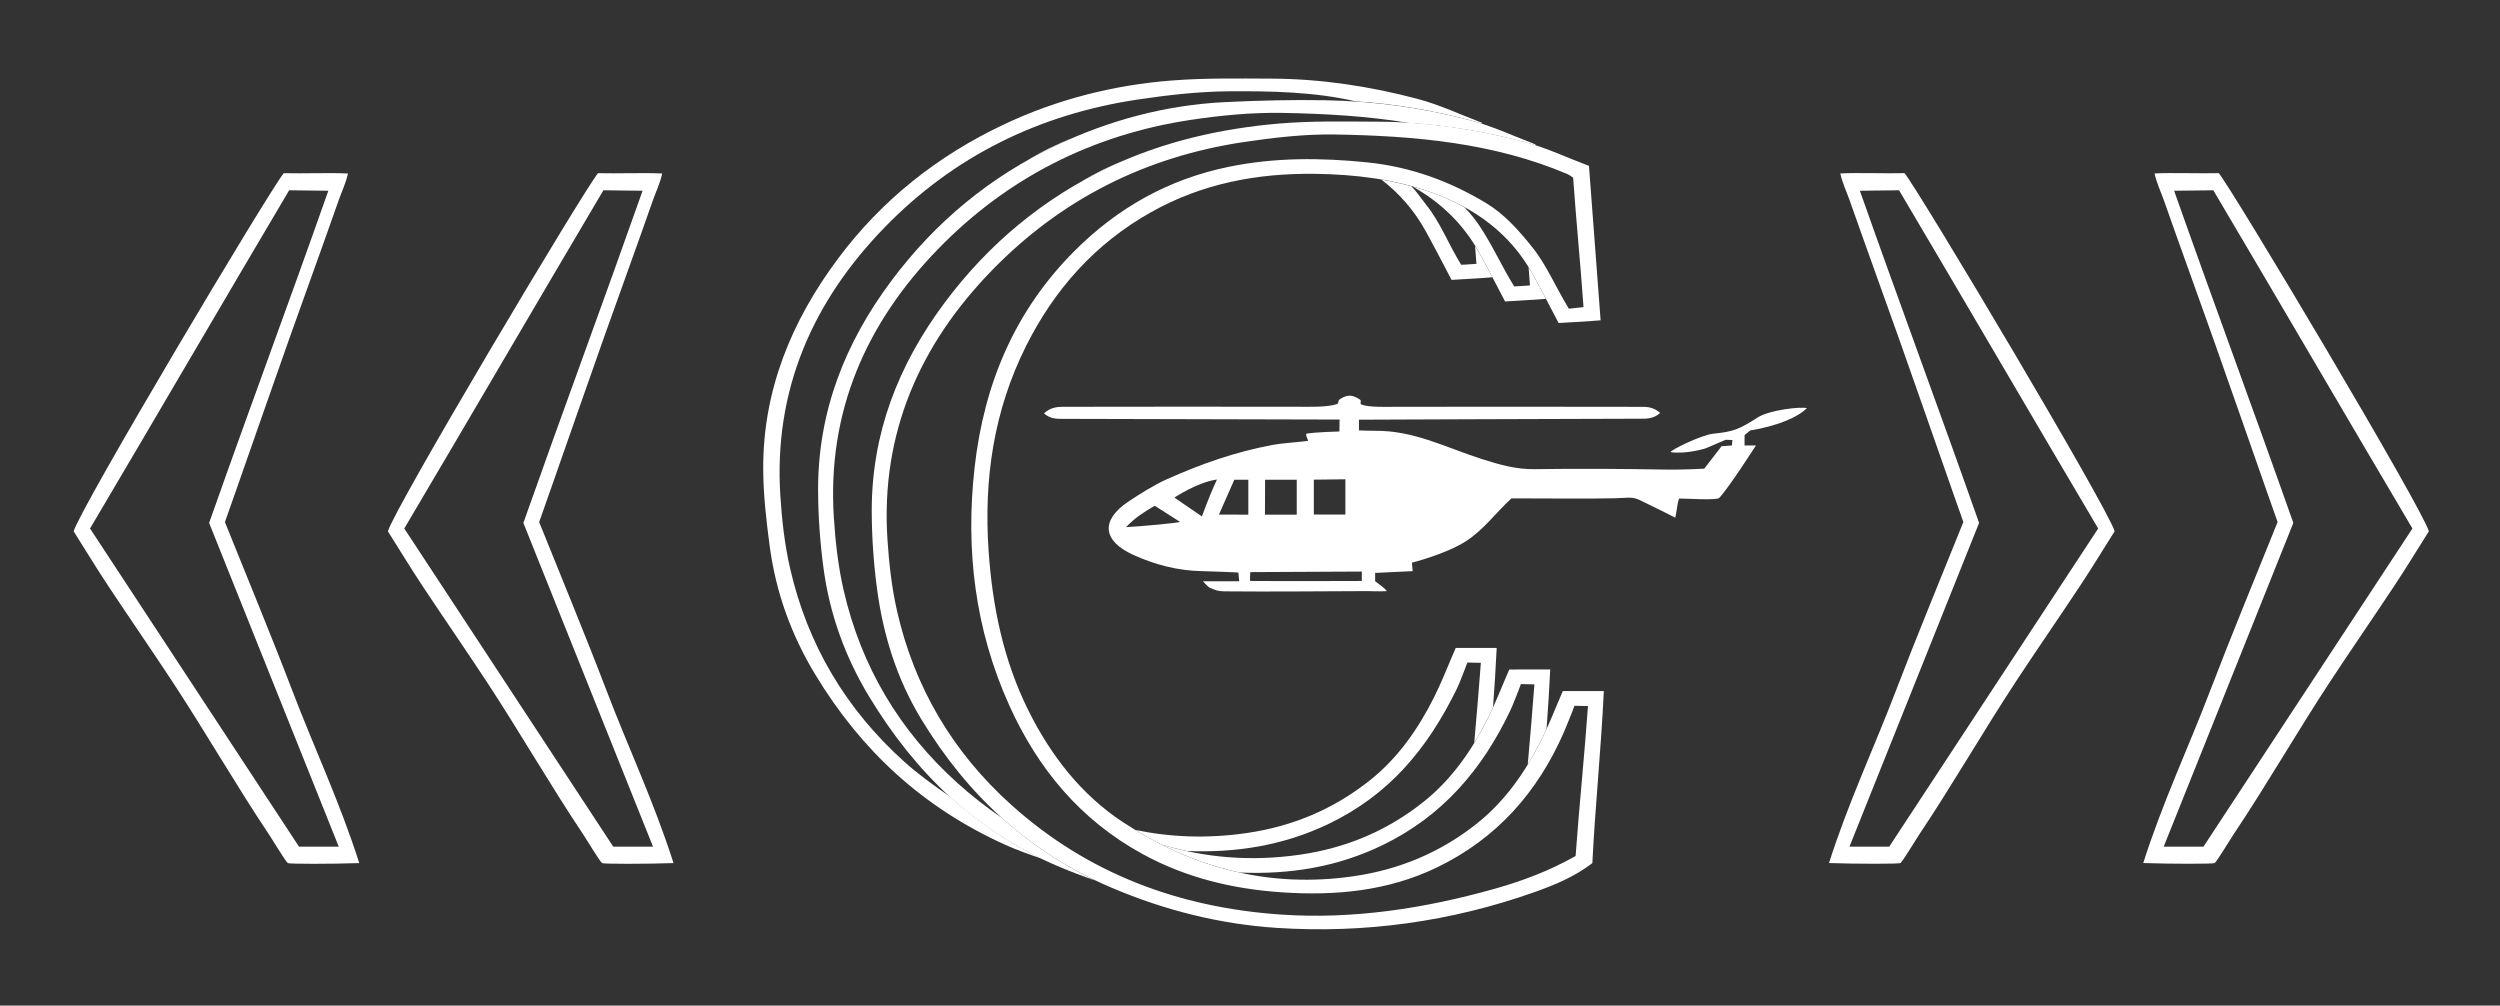 <?xml version="1.0" encoding="utf-8"?>
<!-- Generator: Adobe Illustrator 23.0.5, SVG Export Plug-In . SVG Version: 6.00 Build 0)  -->
<svg version="1.1" xmlns="http://www.w3.org/2000/svg" xmlns:xlink="http://www.w3.org/1999/xlink" x="0px" y="0px"
	 viewBox="0 0 537 216" style="enable-background:new 0 0 537 216;" xml:space="preserve">
<rect x="0" y="0" width="537" height="216" fill="#333333" stroke="none"/>
<style type="text/css">
	.st0{display:none;}
	.st1{display:inline;}
	.st2{fill:#fff;}
</style>
<g id="Слой_6" class="st0">
	<g class="st1">
		<rect class="st2" width="537" height="216"/>
	</g>
</g>
<g id="_x30_1">
	<g>
		<path fill="#fff" d="M356.61,88.7c-1.44,1.28-2.91,1.24-4.29,1.24c-17.62,0.03-60.41,0.21-60.41,0.21l-0.01,2.3c0,0,2.56,0.1,3.45,0.09
			c8.39-0.11,15.43,3.68,22.97,6.07c3.72,1.18,7.3,2.23,11.28,2.17c9.49-0.15,19-0.07,28.49,0.09c3.44,0.06,7.98-0.2,7.98-0.2
			l3.73-4.83l2.22-0.15l0.09-1.17l-1.42-0.06l-4.32,1.85c0,0-4.01,1.27-7.52,0.82c-0.12-0.42,6.66-3.72,9.14-3.97
			c4.24-0.43,5.52-0.88,9.53-3.47c2.56-1.66,9.42-2.39,10.6-2.01c-3.58,3.53-12.17,4.78-12.17,4.78l-1.22,1l0,2.23h2.44
			c0,0-5.92,9.24-7.88,11.26c-0.56,0.57-7.01,0.13-8.62,0.13c-0.44,1.25-0.46,2.51-0.82,4.13c-2.6-1.38-5.69-2.8-7.3-3.63
			c-1.94-1-2.67-0.62-5.54-0.56c-6.25,0.14-12.5,0.04-18.75,0.04c-1.37,0-2.73,0-3.61,0c-3.51,3.21-5.87,6.67-9.77,9.19
			c-4.32,2.79-11.61,4.61-11.61,4.61l0.17,1.82l-8.06,0.38v1.79c0,0,2.23,1.57,2.5,2.12c-1.73,0.11-3.4-0.01-4.19,0
			c-10.75,0.03-19.95,0.15-30.7,0.05c-1.31-0.01-1.89-0.24-3.11-0.77c-0.47-0.21-1.49-1.4-1.49-1.4h7.79l-0.19-1.88
			c0,0-5.77-0.26-7.77-0.29c-5.2-0.08-10.16-1.38-14.83-3.51c-6.46-2.95-7.07-7.31-1.13-11.35c2.36-1.6,5.72-3.69,8.33-4.86
			c7.53-3.36,14.64-5.86,22.8-7.4c1.95-0.37,4.78-0.51,7.53-0.85c0.17-0.26-0.58-1.1-0.3-1.56c1.94-0.34,7.08-0.47,7.08-0.47
			l0.04-2.56c0,0-41.99-0.12-59.49-0.15c-1.26,0-2.68,0.02-4.01-1.18c1.32-1.22,2.74-1.41,4-1.41c16.87-0.03,33.75-0.04,50.62-0.01
			c2.27,0,6.02,0.13,8.16-0.52c0.82-0.25,0.1-0.69,0.89-1.17c1.59-0.98,2.58-0.9,4.17,0.12c0.51,0.32-0.14,0.91,0.39,1.11
			c1.68,0.63,5.45,0.47,7.28,0.47c17.62-0.03,35.25-0.02,52.87,0.01C353.93,87.36,355.27,87.52,356.61,88.7z M282.21,103.03v7.49
			h6.78l0-7.57L282.21,103.03z M268.57,122.89c0,0-0.16,1.9,0,1.9c7.07,0.06,23.95,0,23.95,0v-2.02L268.57,122.89z M278.54,110.55
			v-7.51h-6.8l-0.03,7.51H278.54z M258.17,110.93c0,0,1.48-4.2,3.24-7.93c-4.17,0.56-9.15,3.88-9.15,3.88L258.17,110.93z
			 M268.14,110.55v-7.51h-3.01l-3.3,7.49L268.14,110.55z M248.03,108.63c-2.77,1.65-4.17,2.57-6.17,4.6
			c3.01-0.14,11.68-0.94,11.59-1.14L248.03,108.63z"/>
		<path fill="#fff" d="M128.45,37.2c3.93,0.11,10.17-0.13,13.79,0.07c-0.42,2.01-1.38,4-1.94,5.6c-3.5,10-7.14,19.95-10.68,29.93
			c-3.87,10.93-7.67,21.88-11.51,32.82c-0.74,2.11-1.49,4.22-2.3,6.52c4.82,12.02,9.85,24.08,14.51,36.29
			c4.64,12.16,10.22,23.98,14.35,36.96c-5.96,0.21-15.02,0.2-15.33,0.01c-0.47-0.29-3.06-4.65-3.94-5.97
			c-7.33-10.96-13.74-22.18-20.99-33.2c-4.5-6.84-9.16-13.57-13.68-20.4c-2.58-3.9-5-7.89-7.41-11.7
			C84.64,109.27,125.35,40.94,128.45,37.2z M112.42,112.32c8.43-23.88,17.23-47.6,25.61-71.35c-3,0-5.85-0.1-8.42-0.1
			c-14.27,24.1-28.56,48.64-42.77,72.65c15.18,23.05,29.99,45.72,44.89,68.35c2.99,0,5.58,0,8.54,0
			C130.88,158.43,121.6,135.25,112.42,112.32z"/>
		<path fill="#fff" d="M60.95,37.2c3.93,0.11,10.17-0.13,13.79,0.07c-0.42,2.01-1.38,4-1.94,5.6c-3.5,10-7.14,19.95-10.68,29.93
			c-3.87,10.93-7.67,21.88-11.51,32.82c-0.74,2.11-1.49,4.22-2.3,6.52c4.82,12.02,9.85,24.08,14.51,36.29
			c4.64,12.16,10.22,23.98,14.35,36.96c-5.96,0.21-15.02,0.2-15.33,0.01c-0.47-0.29-3.06-4.65-3.94-5.97
			c-7.33-10.96-13.74-22.18-20.99-33.2c-4.5-6.84-9.16-13.57-13.68-20.4c-2.58-3.9-5-7.89-7.41-11.7
			C17.14,109.27,57.85,40.94,60.95,37.2z M44.92,112.32c9.6-27.2,16.19-44.64,25.61-71.35c-3,0-5.85-0.1-8.42-0.1
			c-14.27,24.1-28.56,48.64-42.77,72.65c15.18,23.05,29.99,45.72,44.89,68.35c2.99,0,5.58,0,8.54,0
			C63.38,158.43,54.1,135.25,44.92,112.32z"/>
		<path fill="#fff" d="M454.22,114.12c-2.4,3.81-4.83,7.8-7.41,11.7c-4.52,6.83-9.18,13.56-13.68,20.4c-7.25,11.02-13.65,22.24-20.99,33.2
			c-0.88,1.32-3.48,5.68-3.94,5.97c-0.31,0.19-9.37,0.2-15.33-0.01c4.13-12.98,9.7-24.79,14.35-36.96
			c4.66-12.2,9.69-24.27,14.51-36.29c-0.81-2.3-1.56-4.41-2.3-6.52c-3.84-10.94-7.64-21.89-11.51-32.82
			c-3.54-9.99-7.17-19.94-10.68-29.93c-0.56-1.6-1.52-3.59-1.94-5.6c3.62-0.2,9.87,0.04,13.79-0.07
			C412.18,40.94,452.89,109.27,454.22,114.12z M397.26,181.87c2.96,0,5.55,0,8.54,0c14.9-22.63,29.71-45.3,44.89-68.35
			c-14.21-24.01-28.5-48.54-42.77-72.65c-2.56,0-5.41,0.1-8.42,0.1c8.38,23.75,17.19,47.47,25.61,71.35
			C415.93,135.25,406.65,158.43,397.26,181.87z"/>
		<path fill="#fff" d="M521.72,114.12c-2.4,3.81-4.83,7.8-7.41,11.7c-4.52,6.83-9.18,13.56-13.68,20.4c-7.25,11.02-13.65,22.24-20.99,33.2
			c-0.88,1.32-3.48,5.68-3.94,5.97c-0.31,0.19-9.37,0.2-15.33-0.01c4.13-12.98,9.7-24.79,14.35-36.96
			c4.66-12.2,9.69-24.27,14.51-36.29c-0.81-2.3-1.56-4.41-2.3-6.52c-3.84-10.94-7.64-21.89-11.51-32.82
			c-3.54-9.99-7.17-19.94-10.68-29.93c-0.56-1.6-1.52-3.59-1.94-5.6c3.62-0.2,9.87,0.04,13.79-0.07
			C479.68,40.94,520.39,109.27,521.72,114.12z M464.76,181.87c2.96,0,5.55,0,8.54,0c14.9-22.63,29.71-45.3,44.89-68.35
			c-14.21-24.01-28.5-48.54-42.77-72.65c-2.56,0-5.41,0.1-8.42,0.1c8.38,23.75,17.19,47.47,25.61,71.35
			C483.43,135.25,474.15,158.43,464.76,181.87z"/>
	</g>
	<path fill="#fff" d="M341.31,35.63c0.86,11.34,1.68,22.21,2.5,33.17c-3.86,0.35-6.11,0.37-9.02,0.58c-1.91-3.6-3.7-7.13-5.62-10.59
		c-4.85-8.72-12.47-14.16-21.64-17.44c-8.04-2.88-16.43-3.89-24.99-4.01c-12.48-0.17-24.32,2.07-35.28,8.23
		c-12.02,6.75-20.76,16.55-26.89,28.81c-6.94,13.88-9.07,28.61-8.02,43.94c0.82,11.93,3.17,23.46,8.53,34.25
		c4.81,9.68,11.33,18.11,20.34,24.04c14.98,9.85,31.4,14.23,49.49,11.61c9.92-1.43,18.74-5.14,26.52-11.32
		c6.06-4.82,10.4-11.06,13.84-17.92c1.67-3.33,3.01-6.83,4.62-10.54c2.61,0,5.41,0,8.81,0c-0.58,12.5-1.86,24.7-2.46,36.96
		c-3.9,2.98-8.18,4.72-12.5,6.25c-17.88,6.33-36.38,8.89-55.26,7.66c-12.24-0.8-24.01-3.75-35.44-8.6
		c-17.87-7.59-31.15-20.03-41.03-36.36c-5.15-8.52-8.09-17.9-9.41-27.78c-0.74-5.52-1.13-11.11-1.15-16.69
		c-0.04-16.84,5.71-31.52,15.69-44.9c9.44-12.65,21.24-22.41,35.39-29.12c11.45-5.43,23.9-8.26,36.4-9.32
		c7.07-0.6,14.2-0.43,21.31-0.4c10.65,0.04,21.15,1.63,31.41,4.34C332.22,31.76,336.76,33.92,341.31,35.63z M337.91,38.16
		c-0.56-0.36-0.85-0.61-1.19-0.75c-15.93-6.77-32.82-8.22-49.82-8.52c-6.55-0.12-13.4,0.67-19.91,1.65
		c-21.02,3.17-39.08,12.28-53.92,27.53c-15.54,15.97-23.92,35.04-22.45,57.72c0.34,5.2,0.92,10.45,2.08,15.52
		c3.75,16.42,12,30.32,24.54,41.59c16.46,14.8,36.03,22.02,57.75,23.54c15.56,1.09,31.08-1.3,46.1-5.54
		c5.88-1.66,11.6-3.78,17.35-7.03c0.77-10.66,1.88-21.39,2.66-32.21c-1.23,0-2.35-0.06-2.9-0.06c-0.22,0.51-0.29,0.81-0.43,1.15
		c-0.62,1.5-1.19,3.02-1.84,4.51c-5.64,12.95-14.5,22.91-27.32,29.09c-10.52,5.07-21.83,6.1-33.32,5.32
		c-10.58-0.72-20.58-3.14-29.92-8.25c-13.3-7.29-22.44-18.28-28.6-31.95c-7.35-16.29-9.42-33.43-7.42-51.1
		c2.03-17.91,8.6-33.62,21.51-46.52c9.28-9.27,20.2-15.37,33.04-18.01c9.87-2.04,19.81-1.98,29.8-0.96
		c9.24,0.94,17.71,4.02,25.59,8.79c3.88,2.35,6.94,5.82,9.78,9.35c3.17,3.93,5.05,8.61,7.92,13.29c0.22-0.02,1.9-0.21,3.15-0.34
		C339.48,56.61,338.57,47.48,337.91,38.16z"/>
	<g>
		<path fill="#fff" d="M328.34,57.41c0.1,1.3,0.21,2.6,0.3,3.9c-1.25,0.12-3.18,0.19-3.4,0.21c-2.87-4.68-4.68-8.9-7.49-13.07
			c-0.94-1.4-2.04-2.78-3.27-3.99c-2.19-1.2-4.52-2.23-6.95-3.1c-1.35-0.48-2.72-0.9-4.09-1.28c5.86,3.29,10.75,7.84,14.23,14.08
			c1.92,3.46,3.72,6.98,5.62,10.59c2.84-0.21,5.07-0.24,8.77-0.56c-0.95-1.81-1.91-3.61-2.89-5.39
			C328.9,58.33,328.62,57.86,328.34,57.41z"/>
		<path fill="#fff" d="M324.19,143.81c-1.62,3.71-2.95,7.21-4.62,10.54c-3.44,6.86-7.78,13.11-13.84,17.92c-7.78,6.18-16.59,9.89-26.52,11.32
			c-10.46,1.51-20.37,0.67-29.76-2.2c5.42,2.74,11.03,4.76,16.83,6.03c10.65,0.45,20.84-1.13,30.62-5.85
			c12.82-6.19,21.42-16.13,27.52-28.97c0.7-1.47,1.22-3.01,1.84-4.51c0.14-0.34,0.21-0.64,0.43-1.15c0.55,0,1.67,0.06,2.9,0.06
			c-0.42,5.76-0.93,11.5-1.43,17.22c1.04-1.7,2-3.44,2.9-5.24c0.4-0.79,0.77-1.59,1.14-2.4c0.31-4.23,0.59-8.49,0.79-12.78
			C329.6,143.81,326.81,143.81,324.19,143.81z"/>
		<path fill="#fff" d="M238.33,35.87c1.14-0.54,2.28-1.05,3.44-1.55c-3.29,1.29-6.43,2.84-9.44,4.65C234.29,37.88,236.29,36.85,238.33,35.87z"/>
		<path fill="#fff" d="M215.11,175.61c-3.23-2.2-6.36-4.64-9.38-7.35c-12.54-11.27-20.79-25.16-24.54-41.59c-1.16-5.07-1.75-10.32-2.08-15.52
			c-1.47-22.68,6.91-41.75,22.45-57.72c14.83-15.25,33.13-24.5,54.15-27.67c6.51-0.98,13.12-1.62,19.67-1.51
			c9.15,0.16,18.27,0.67,27.22,2.15c8.4,0.53,16.69,1.95,24.84,4.11c0.8,0.21,1.58,0.45,2.37,0.71c-0.01-0.07-0.01-0.14-0.02-0.22
			c-4.55-1.72-9.08-3.87-13.85-5.13c-10.27-2.71-20.59-4.16-31.41-4.34c-7.1-0.12-14.21,0.06-21.31,0.4
			c-12.75,0.61-24.95,3.89-36.4,9.32c-14.15,6.71-25.93,16.44-35.37,29.09c-9.98,13.38-15.76,28.09-15.72,44.93
			c0.01,5.57,0.42,11.24,1.16,16.76c1.32,9.88,4.64,19.06,9.79,27.58c9.88,16.33,22.78,28.9,40.65,36.49
			c2.63,1.11,5.27,2.12,7.93,3.03C227.73,185.5,221.04,180.97,215.11,175.61z"/>
	</g>
	<g>
		<path fill="#fff" d="M312.69,139.17c-1.62,3.71-2.95,7.21-4.62,10.54c-3.44,6.86-7.78,13.11-13.84,17.92c-7.78,6.18-16.59,9.89-26.52,11.32
			c-8.31,1.2-16.26,0.91-23.89-0.69c1.86,1.13,3.74,2.18,5.64,3.14c1.78,0.54,3.59,0.99,5.41,1.39c10.62,0.44,20.85-1.16,30.6-5.86
			c12.82-6.18,21.06-15.91,27.45-28.96c0.71-1.46,1.22-3.01,1.84-4.51c0.14-0.34,0.21-0.64,0.43-1.15c0.55,0,1.67,0.06,2.9,0.06
			c-0.42,5.77-0.93,11.51-1.43,17.22c1.04-1.7,2-3.44,2.9-5.24c0.4-0.79,0.77-1.59,1.14-2.4c0.31-4.24,0.59-8.49,0.79-12.78
			C318.1,139.17,315.31,139.17,312.69,139.17z"/>
		<path fill="#fff" d="M316.84,52.81c0.1,1.29,0.2,2.57,0.3,3.86c-1.25,0.12-3.06,0.19-3.28,0.21c-2.87-4.68-4.42-9.04-7.58-12.97
			c-1.01-1.25-1.96-2.75-3.12-3.9c-2.12-0.58-4.27-1.05-6.43-1.42c3.76,2.89,6.96,6.48,9.44,10.94c1.92,3.46,3.72,6.98,5.62,10.59
			c2.84-0.21,5.07-0.24,8.77-0.56c-0.95-1.81-1.91-3.61-2.89-5.38C317.4,53.7,317.12,53.26,316.84,52.81z"/>
		<path fill="#fff" d="M226.83,31.24c1.16-0.55,2.33-1.07,3.5-1.58c-3.33,1.3-6.52,2.87-9.56,4.71C222.75,33.26,224.77,32.22,226.83,31.24z"/>
		<path fill="#fff" d="M203.9,171c-3.22-2.2-6.65-4.68-9.66-7.38c-12.54-11.27-20.79-25.16-24.54-41.59c-1.16-5.07-1.75-10.32-2.08-15.52
			c-1.47-22.68,6.91-41.75,22.45-57.72c14.83-15.25,33.12-24.21,54.14-27.38c6.51-0.98,13.13-1.74,19.68-1.8
			c9.13-0.07,18.49,0.12,27.25,2.15c8.39,0.53,16.67,1.96,24.81,4.11c0.8,0.21,1.58,0.45,2.37,0.71c-0.01-0.07-0.01-0.15-0.02-0.22
			c-4.55-1.72-9.08-3.87-13.85-5.13c-10.27-2.71-20.76-4.3-31.41-4.34c-7.1-0.03-14.23-0.15-21.31,0.4
			c-12.4,0.95-24.73,4.05-36.18,9.48C201.4,33.47,189.44,42.91,180,55.56c-9.98,13.38-16.11,28.23-16.06,45.07
			c0.01,5.57,0.66,11.22,1.4,16.75c1.32,9.88,4.64,19.03,9.8,27.55c9.88,16.33,23.09,28.52,40.71,36.5
			c2.59,1.17,5.26,2.11,7.91,3.02C216.21,180.84,209.82,176.36,203.9,171z"/>
	</g>
</g>
</svg>
